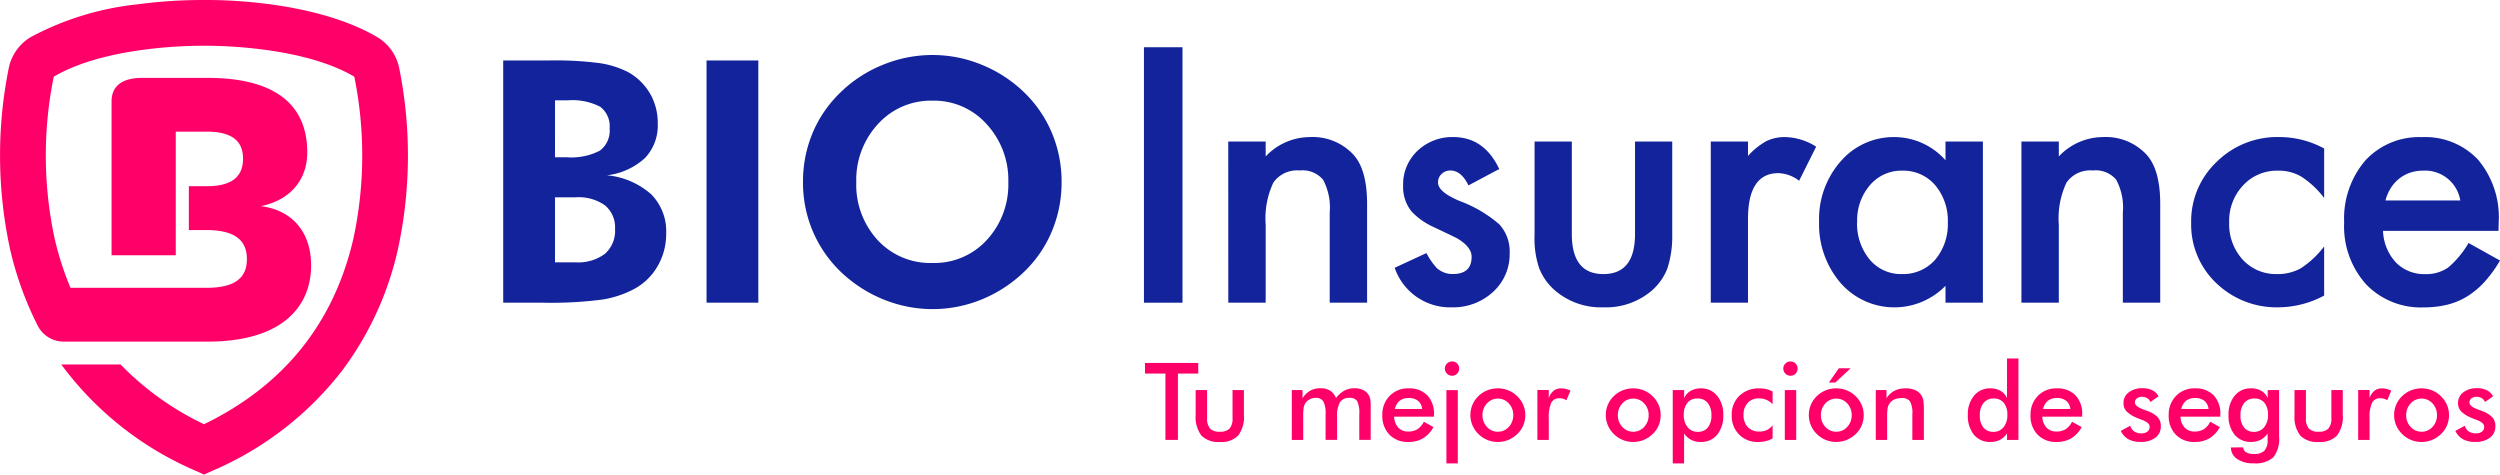 <svg xmlns="http://www.w3.org/2000/svg" width="280" height="53.15" viewBox="0 0 280 53.15">
  <g id="Group_23" data-name="Group 23" transform="translate(-103.638 427.606)">
    <g id="Group_20" data-name="Group 20" transform="translate(159.997 -421.445)">
      <path id="Path_2" data-name="Path 2" d="M363.328-369.27V-396.4h5.077a38.753,38.753,0,0,1,5.772.306,10.447,10.447,0,0,1,3.16,1.01,6.52,6.52,0,0,1,2.437,2.391,6.549,6.549,0,0,1,.862,3.354,5.28,5.28,0,0,1-1.427,3.864,7.585,7.585,0,0,1-4.262,1.936,8.679,8.679,0,0,1,4.957,2.131,5.882,5.882,0,0,1,1.677,4.392,7.155,7.155,0,0,1-.964,3.66,6.659,6.659,0,0,1-2.65,2.566,11.446,11.446,0,0,1-3.521,1.168,44.006,44.006,0,0,1-6.689.352h-4.429Zm5.8-16.288h1.3a6.931,6.931,0,0,0,3.725-.741,2.779,2.779,0,0,0,1.093-2.483,2.738,2.738,0,0,0-1.047-2.427,6.769,6.769,0,0,0-3.66-.723h-1.408Zm0,11.767h2.279a5.022,5.022,0,0,0,3.317-.954,3.446,3.446,0,0,0,1.13-2.789,3.19,3.19,0,0,0-1.121-2.631,5.065,5.065,0,0,0-3.252-.908h-2.353Z" transform="translate(-363.328 397.01)" fill="#12239c"/>
      <path id="Path_3" data-name="Path 3" d="M468.265-369.27V-396.4h5.8v27.128Z" transform="translate(-445.491 397.01)" fill="#12239c"/>
      <path id="Path_4" data-name="Path 4" d="M547.007-384.986a14.13,14.13,0,0,1-1.084,5.5,13.486,13.486,0,0,1-3.123,4.558,14.994,14.994,0,0,1-4.762,3.095,14.47,14.47,0,0,1-5.485,1.075,14.478,14.478,0,0,1-4.864-.843,15.031,15.031,0,0,1-4.364-2.418,13.844,13.844,0,0,1-3.919-4.873,13.894,13.894,0,0,1-1.362-6.1,14.077,14.077,0,0,1,1.075-5.494,13.59,13.59,0,0,1,3.15-4.568A14.575,14.575,0,0,1,527-398.124a14.641,14.641,0,0,1,5.55-1.093,14.456,14.456,0,0,1,5.513,1.093,14.844,14.844,0,0,1,4.735,3.076,13.7,13.7,0,0,1,3.132,4.577A14.107,14.107,0,0,1,547.007-384.986Zm-14.454,9.061a7.945,7.945,0,0,0,6.087-2.585,9.152,9.152,0,0,0,2.4-6.476,9.209,9.209,0,0,0-2.428-6.486,7.9,7.9,0,0,0-6.059-2.631,7.978,7.978,0,0,0-6.115,2.622,9.2,9.2,0,0,0-2.427,6.495,9.155,9.155,0,0,0,2.39,6.495A8.029,8.029,0,0,0,532.553-375.924Z" transform="translate(-484.467 399.217)" fill="#12239c"/>
    </g>
    <g id="Group_21" data-name="Group 21" transform="translate(231.755 -422.315)">
      <path id="Path_5" data-name="Path 5" d="M698.3-403.229v28.611h-4.318v-28.611Z" transform="translate(-693.978 403.229)" fill="#12239c"/>
      <path id="Path_6" data-name="Path 6" d="M737.508-356.366H741.7v1.668a6.834,6.834,0,0,1,4.929-2.168,6.226,6.226,0,0,1,4.911,1.983q1.519,1.686,1.519,5.5v11.063h-4.188V-348.4a6.613,6.613,0,0,0-.741-3.687,2.991,2.991,0,0,0-2.631-1.038,3.217,3.217,0,0,0-2.946,1.371,9.437,9.437,0,0,0-.853,4.725v8.709h-4.187Z" transform="translate(-728.061 366.928)" fill="#12239c"/>
      <path id="Path_7" data-name="Path 7" d="M835.1-353.29l-3.447,1.835q-.815-1.668-2.02-1.668a1.39,1.39,0,0,0-.982.38,1.272,1.272,0,0,0-.408.973q0,1.039,2.409,2.057a14.37,14.37,0,0,1,4.466,2.631,4.5,4.5,0,0,1,1.149,3.243,5.682,5.682,0,0,1-1.927,4.373,6.56,6.56,0,0,1-4.521,1.668,6.559,6.559,0,0,1-6.43-4.429l3.558-1.649a7.713,7.713,0,0,0,1.131,1.649,2.578,2.578,0,0,0,1.816.7q2.112,0,2.113-1.927,0-1.112-1.631-2.075-.63-.315-1.26-.612t-1.279-.611a7.826,7.826,0,0,1-2.557-1.779,4.382,4.382,0,0,1-.945-2.909,5.148,5.148,0,0,1,1.612-3.891,5.655,5.655,0,0,1,4-1.538Q833.412-356.866,835.1-353.29Z" transform="translate(-795.302 366.928)" fill="#12239c"/>
      <path id="Path_8" data-name="Path 8" d="M899.774-354.56V-344.2q0,4.485,3.539,4.484t3.539-4.484V-354.56h4.169v10.451a11.635,11.635,0,0,1-.537,3.743,6.286,6.286,0,0,1-1.8,2.539,7.9,7.9,0,0,1-5.374,1.834,7.872,7.872,0,0,1-5.355-1.834,6.384,6.384,0,0,1-1.834-2.539,10.315,10.315,0,0,1-.519-3.743V-354.56Z" transform="translate(-851.847 365.122)" fill="#12239c"/>
      <path id="Path_9" data-name="Path 9" d="M986.523-356.366h4.169v1.612a7.952,7.952,0,0,1,2.039-1.649,4.675,4.675,0,0,1,2.149-.463,6.74,6.74,0,0,1,3.447,1.075l-1.909,3.817a3.982,3.982,0,0,0-2.316-.852q-3.41,0-3.41,5.151v9.358h-4.169Z" transform="translate(-923.034 366.928)" fill="#12239c"/>
      <path id="Path_10" data-name="Path 10" d="M1056.589-356.366h4.188v18.049h-4.188v-1.89a8,8,0,0,1-5.541,2.409,7.981,7.981,0,0,1-6.189-2.705,10.06,10.06,0,0,1-2.427-6.893,9.75,9.75,0,0,1,2.427-6.763,7.825,7.825,0,0,1,6.078-2.706,7.675,7.675,0,0,1,5.652,2.594Zm-9.9,8.969a6.286,6.286,0,0,0,1.39,4.225,4.552,4.552,0,0,0,3.6,1.649,4.784,4.784,0,0,0,3.743-1.594,6.17,6.17,0,0,0,1.427-4.188,6.172,6.172,0,0,0-1.427-4.188,4.717,4.717,0,0,0-3.706-1.612,4.61,4.61,0,0,0-3.595,1.631A6.01,6.01,0,0,0,1046.694-347.4Z" transform="translate(-966.81 366.928)" fill="#12239c"/>
      <path id="Path_11" data-name="Path 11" d="M1146.841-356.366h4.188v1.668a6.834,6.834,0,0,1,4.929-2.168,6.226,6.226,0,0,1,4.911,1.983q1.519,1.686,1.519,5.5v11.063H1158.2V-348.4a6.612,6.612,0,0,0-.741-3.687,2.99,2.99,0,0,0-2.631-1.038,3.218,3.218,0,0,0-2.946,1.371,9.439,9.439,0,0,0-.852,4.725v8.709h-4.188Z" transform="translate(-1048.559 366.928)" fill="#12239c"/>
      <path id="Path_12" data-name="Path 12" d="M1249.325-355.587v5.541a10.171,10.171,0,0,0-2.557-2.391,4.98,4.98,0,0,0-2.613-.667,5.15,5.15,0,0,0-3.91,1.649,5.784,5.784,0,0,0-1.557,4.132,5.915,5.915,0,0,0,1.5,4.169,5.061,5.061,0,0,0,3.873,1.631,5.3,5.3,0,0,0,2.65-.648,10.5,10.5,0,0,0,2.613-2.446v5.5a10.952,10.952,0,0,1-5.077,1.316,9.714,9.714,0,0,1-7-2.705,9.028,9.028,0,0,1-2.816-6.764,9.149,9.149,0,0,1,2.854-6.819,9.653,9.653,0,0,1,7-2.78A10.467,10.467,0,0,1,1249.325-355.587Z" transform="translate(-1117.137 366.928)" fill="#12239c"/>
      <path id="Path_13" data-name="Path 13" d="M1330.679-346.359h-12.934a5.481,5.481,0,0,0,1.445,3.539,4.407,4.407,0,0,0,3.28,1.3,4.266,4.266,0,0,0,2.576-.741,10.536,10.536,0,0,0,2.279-2.743l3.521,1.964a14.025,14.025,0,0,1-1.723,2.381,9.157,9.157,0,0,1-1.946,1.631,7.813,7.813,0,0,1-2.242.936,10.931,10.931,0,0,1-2.613.3,8.494,8.494,0,0,1-6.485-2.594,9.729,9.729,0,0,1-2.446-6.93,10,10,0,0,1,2.372-6.93,8.178,8.178,0,0,1,6.337-2.613,8.106,8.106,0,0,1,6.3,2.539,9.987,9.987,0,0,1,2.3,6.986Zm-4.281-3.41a3.994,3.994,0,0,0-4.207-3.335,4.321,4.321,0,0,0-1.427.232,4.091,4.091,0,0,0-1.214.667,4.223,4.223,0,0,0-.936,1.047,4.869,4.869,0,0,0-.593,1.39Z" transform="translate(-1178.963 366.928)" fill="#12239c"/>
    </g>
    <g id="Group_22" data-name="Group 22" transform="translate(231.874 -387.459)">
      <path id="Path_14" data-name="Path 14" d="M698.214-239.1v7.429h-1.4V-239.1h-2.29v-1.189h5.969v1.189Z" transform="translate(-694.523 240.793)" fill="#ff0068"/>
      <path id="Path_15" data-name="Path 15" d="M721.975-226.291v3.143a1.662,1.662,0,0,0,.336,1.166,1.447,1.447,0,0,0,1.089.353,1.447,1.447,0,0,0,1.089-.353,1.663,1.663,0,0,0,.336-1.166v-3.143H726.1v2.761a3.459,3.459,0,0,1-.642,2.325,2.607,2.607,0,0,1-2.048.724,2.652,2.652,0,0,1-2.072-.718,3.455,3.455,0,0,1-.642-2.331v-2.761Z" transform="translate(-715.017 229.835)" fill="#ff0068"/>
      <path id="Path_16" data-name="Path 16" d="M771.584-221.454h-1.277v-5.581h1.2v.912a2.517,2.517,0,0,1,.868-.851,2.336,2.336,0,0,1,1.145-.268,1.98,1.98,0,0,1,1.083.274,1.7,1.7,0,0,1,.653.833,2.965,2.965,0,0,1,.939-.842,2.373,2.373,0,0,1,1.133-.265,2.162,2.162,0,0,1,.965.2,1.5,1.5,0,0,1,.642.592,1.419,1.419,0,0,1,.156.436,4,4,0,0,1,.05.724v3.832h-1.278v-2.867a3.018,3.018,0,0,0-.238-1.481.949.949,0,0,0-.851-.356,1.2,1.2,0,0,0-1.074.48,3.194,3.194,0,0,0-.321,1.681v2.543h-1.289v-2.867a2.917,2.917,0,0,0-.25-1.436.935.935,0,0,0-.862-.4,1.412,1.412,0,0,0-.689.171,1.3,1.3,0,0,0-.494.471,1.335,1.335,0,0,0-.165.477,7.479,7.479,0,0,0-.047,1.042Z" transform="translate(-753.86 230.578)" fill="#ff0068"/>
      <path id="Path_17" data-name="Path 17" d="M822.8-224.012H818.34a1.87,1.87,0,0,0,.465,1.222,1.466,1.466,0,0,0,1.112.438,1.9,1.9,0,0,0,1.03-.259,2.134,2.134,0,0,0,.718-.836l1.077.6a3.259,3.259,0,0,1-1.165,1.254,3.137,3.137,0,0,1-1.631.412A2.841,2.841,0,0,1,817.81-222a3,3,0,0,1-.795-2.184,2.968,2.968,0,0,1,.821-2.158,2.814,2.814,0,0,1,2.11-.844,2.8,2.8,0,0,1,2.1.771,2.962,2.962,0,0,1,.753,2.16Zm-1.324-.859a1.353,1.353,0,0,0-.459-.915,1.6,1.6,0,0,0-1.048-.315,1.573,1.573,0,0,0-1.012.306,1.642,1.642,0,0,0-.536.924Z" transform="translate(-790.431 230.535)" fill="#ff0068"/>
      <path id="Path_18" data-name="Path 18" d="M849.294-240.278a.759.759,0,0,1,.238-.559.78.78,0,0,1,.568-.235.772.772,0,0,1,.568.227.771.771,0,0,1,.227.568.786.786,0,0,1-.23.574.764.764,0,0,1-.565.232.775.775,0,0,1-.568-.238A.775.775,0,0,1,849.294-240.278Zm.171,10.62v-8.206h1.277v8.206Z" transform="translate(-815.705 241.409)" fill="#ff0068"/>
      <path id="Path_19" data-name="Path 19" d="M862.475-224.195a2.912,2.912,0,0,1,.233-1.157,2.96,2.96,0,0,1,.668-.968,3,3,0,0,1,.989-.642,3.126,3.126,0,0,1,1.171-.224,3.151,3.151,0,0,1,1.186.224,3.009,3.009,0,0,1,1,.659,2.958,2.958,0,0,1,.671.971,2.883,2.883,0,0,1,.23,1.136,2.977,2.977,0,0,1-.227,1.16,2.838,2.838,0,0,1-.662.959,3.2,3.2,0,0,1-1.018.668,3.11,3.11,0,0,1-1.177.227,3.079,3.079,0,0,1-1.165-.227,3.017,3.017,0,0,1-.995-.657,3.019,3.019,0,0,1-.671-.977A2.926,2.926,0,0,1,862.475-224.195Zm4.8.012a1.863,1.863,0,0,0-.5-1.316,1.607,1.607,0,0,0-1.224-.538,1.609,1.609,0,0,0-1.221.538,1.856,1.856,0,0,0-.5,1.316,1.857,1.857,0,0,0,.5,1.316,1.61,1.61,0,0,0,1.221.539,1.61,1.61,0,0,0,1.221-.539A1.857,1.857,0,0,0,867.273-224.183Z" transform="translate(-826.026 230.535)" fill="#ff0068"/>
      <path id="Path_20" data-name="Path 20" d="M898.308-226.1a1.812,1.812,0,0,1,.545-.818,1.319,1.319,0,0,1,.839-.265,2.222,2.222,0,0,1,.533.064,2.6,2.6,0,0,1,.515.189l-.459,1.083a1.18,1.18,0,0,0-.356-.174,1.518,1.518,0,0,0-.427-.056.958.958,0,0,0-.912.509,3.829,3.829,0,0,0-.277,1.71v2.449h-1.277V-227h1.277Z" transform="translate(-853.082 230.535)" fill="#ff0068"/>
      <path id="Path_21" data-name="Path 21" d="M932.346-224.195a2.912,2.912,0,0,1,.233-1.157,2.964,2.964,0,0,1,.668-.968,3,3,0,0,1,.989-.642,3.126,3.126,0,0,1,1.171-.224,3.151,3.151,0,0,1,1.186.224,3.009,3.009,0,0,1,1,.659,2.958,2.958,0,0,1,.671.971,2.883,2.883,0,0,1,.23,1.136,2.979,2.979,0,0,1-.227,1.16,2.838,2.838,0,0,1-.662.959,3.2,3.2,0,0,1-1.018.668,3.111,3.111,0,0,1-1.177.227,3.079,3.079,0,0,1-1.165-.227,3.017,3.017,0,0,1-.995-.657,3.019,3.019,0,0,1-.671-.977A2.926,2.926,0,0,1,932.346-224.195Zm4.8.012a1.863,1.863,0,0,0-.5-1.316,1.607,1.607,0,0,0-1.224-.538,1.61,1.61,0,0,0-1.222.538,1.856,1.856,0,0,0-.5,1.316,1.856,1.856,0,0,0,.5,1.316,1.61,1.61,0,0,0,1.222.539,1.61,1.61,0,0,0,1.221-.539A1.857,1.857,0,0,0,937.144-224.183Z" transform="translate(-880.733 230.535)" fill="#ff0068"/>
      <path id="Path_22" data-name="Path 22" d="M966.9-218.785v-8.206h1.277v.912a1.681,1.681,0,0,1,.715-.818,2.279,2.279,0,0,1,1.174-.288,2.246,2.246,0,0,1,1.8.821,3.236,3.236,0,0,1,.692,2.157,3.339,3.339,0,0,1-.68,2.216,2.3,2.3,0,0,1-1.863.809,2.245,2.245,0,0,1-1.045-.235,2.24,2.24,0,0,1-.8-.718v3.35Zm1.236-5.433a2.089,2.089,0,0,0,.433,1.383,1.412,1.412,0,0,0,1.139.518,1.371,1.371,0,0,0,1.121-.483,2.106,2.106,0,0,0,.4-1.372,2.091,2.091,0,0,0-.415-1.38,1.4,1.4,0,0,0-1.139-.5,1.4,1.4,0,0,0-1.13.483A2.031,2.031,0,0,0,968.138-224.218Z" transform="translate(-907.789 230.535)" fill="#ff0068"/>
      <path id="Path_23" data-name="Path 23" d="M1001.916-225.4a2,2,0,0,0-.686-.495,2.1,2.1,0,0,0-.845-.171,1.63,1.63,0,0,0-1.254.506,1.891,1.891,0,0,0-.471,1.342,1.9,1.9,0,0,0,.474,1.369,1.723,1.723,0,0,0,1.31.5,1.908,1.908,0,0,0,.83-.174,1.79,1.79,0,0,0,.641-.527v1.472a2.993,2.993,0,0,1-.756.3,3.548,3.548,0,0,1-.856.1,2.879,2.879,0,0,1-2.14-.836,2.948,2.948,0,0,1-.827-2.166,2.886,2.886,0,0,1,.856-2.175,3.089,3.089,0,0,1,2.24-.827,3.518,3.518,0,0,1,.8.085,2.642,2.642,0,0,1,.683.262Z" transform="translate(-931.619 230.535)" fill="#ff0068"/>
      <path id="Path_24" data-name="Path 24" d="M1023.945-240.278a.759.759,0,0,1,.238-.559.779.779,0,0,1,.568-.235.771.771,0,0,1,.568.227.77.77,0,0,1,.227.568.786.786,0,0,1-.229.574.764.764,0,0,1-.565.232.775.775,0,0,1-.568-.238A.775.775,0,0,1,1023.945-240.278Zm.171,7.994v-5.581h1.277v5.581Z" transform="translate(-952.453 241.409)" fill="#ff0068"/>
      <path id="Path_25" data-name="Path 25" d="M1037.127-232.329a2.91,2.91,0,0,1,.232-1.157,2.961,2.961,0,0,1,.668-.968,3,3,0,0,1,.989-.642,3.125,3.125,0,0,1,1.171-.224,3.15,3.15,0,0,1,1.186.224,3.011,3.011,0,0,1,1,.659,2.956,2.956,0,0,1,.671.971,2.881,2.881,0,0,1,.23,1.136,2.979,2.979,0,0,1-.227,1.16,2.836,2.836,0,0,1-.662.959,3.2,3.2,0,0,1-1.018.668,3.11,3.11,0,0,1-1.177.227,3.08,3.08,0,0,1-1.166-.227,3.017,3.017,0,0,1-.995-.656,3.023,3.023,0,0,1-.671-.977A2.928,2.928,0,0,1,1037.127-232.329Zm4.8.012a1.863,1.863,0,0,0-.5-1.316,1.608,1.608,0,0,0-1.224-.538,1.61,1.61,0,0,0-1.222.538,1.856,1.856,0,0,0-.5,1.316,1.857,1.857,0,0,0,.5,1.316,1.61,1.61,0,0,0,1.222.539,1.611,1.611,0,0,0,1.221-.539A1.857,1.857,0,0,0,1041.925-232.317Zm-2.555-3.656,1.119-1.6h1.324l-1.719,1.6Z" transform="translate(-962.774 238.669)" fill="#ff0068"/>
      <path id="Path_26" data-name="Path 26" d="M1071.682-221.41v-5.581h1.2v.912a2.407,2.407,0,0,1,.9-.842,2.74,2.74,0,0,1,1.26-.265,2.58,2.58,0,0,1,1.062.2,1.542,1.542,0,0,1,.686.586,1.6,1.6,0,0,1,.212.536,6.009,6.009,0,0,1,.064,1.071v3.385h-1.289v-2.867a2.7,2.7,0,0,0-.268-1.463,1.11,1.11,0,0,0-.951-.362,1.853,1.853,0,0,0-.8.165,1.32,1.32,0,0,0-.55.465,1.273,1.273,0,0,0-.2.515,6.369,6.369,0,0,0-.056,1v2.543Z" transform="translate(-989.83 230.535)" fill="#ff0068"/>
      <path id="Path_27" data-name="Path 27" d="M1123.589-242.619h1.278v9.124h-1.278v-.724a2.241,2.241,0,0,1-.8.718,2.247,2.247,0,0,1-1.045.235,2.3,2.3,0,0,1-1.863-.81,3.339,3.339,0,0,1-.68-2.216,3.228,3.228,0,0,1,.694-2.157,2.262,2.262,0,0,1,1.813-.821,2.267,2.267,0,0,1,1.168.285,1.674,1.674,0,0,1,.709.821Zm.036,6.316a2.042,2.042,0,0,0-.4-1.348,1.388,1.388,0,0,0-1.127-.483,1.405,1.405,0,0,0-1.139.5,2.094,2.094,0,0,0-.415,1.38,2.092,2.092,0,0,0,.4,1.372,1.386,1.386,0,0,0,1.13.483,1.387,1.387,0,0,0,1.124-.521A2.1,2.1,0,0,0,1123.625-236.3Z" transform="translate(-1027.038 242.619)" fill="#ff0068"/>
      <path id="Path_28" data-name="Path 28" d="M1157.323-224.012h-4.462a1.872,1.872,0,0,0,.465,1.222,1.466,1.466,0,0,0,1.113.438,1.9,1.9,0,0,0,1.03-.259,2.137,2.137,0,0,0,.718-.836l1.077.6a3.258,3.258,0,0,1-1.166,1.254,3.135,3.135,0,0,1-1.63.412,2.841,2.841,0,0,1-2.137-.818,3,3,0,0,1-.795-2.184,2.968,2.968,0,0,1,.821-2.158,2.815,2.815,0,0,1,2.111-.844,2.8,2.8,0,0,1,2.1.771,2.961,2.961,0,0,1,.754,2.16Zm-1.325-.859a1.353,1.353,0,0,0-.459-.915,1.6,1.6,0,0,0-1.048-.315,1.573,1.573,0,0,0-1.012.306,1.643,1.643,0,0,0-.536.924Z" transform="translate(-1052.354 230.535)" fill="#ff0068"/>
      <path id="Path_29" data-name="Path 29" d="M1198.135-222.466l1.059-.577a1.1,1.1,0,0,0,.436.635,1.417,1.417,0,0,0,.818.218,1.045,1.045,0,0,0,.674-.2.656.656,0,0,0,.244-.539q0-.453-.871-.777-.295-.106-.453-.177a3.651,3.651,0,0,1-1.251-.754,1.315,1.315,0,0,1-.356-.93,1.476,1.476,0,0,1,.586-1.213,2.423,2.423,0,0,1,1.551-.465,2.393,2.393,0,0,1,1.109.238,1.468,1.468,0,0,1,.674.68l-.906.624a.836.836,0,0,0-.35-.421,1.075,1.075,0,0,0-.58-.156.921.921,0,0,0-.586.174.559.559,0,0,0-.221.462q0,.436.989.795.312.112.483.182a2.822,2.822,0,0,1,1.1.691,1.421,1.421,0,0,1,.333.962,1.57,1.57,0,0,1-.606,1.31,2.651,2.651,0,0,1-1.672.474,2.732,2.732,0,0,1-1.36-.306A2.081,2.081,0,0,1,1198.135-222.466Z" transform="translate(-1088.84 230.578)" fill="#ff0068"/>
      <path id="Path_30" data-name="Path 30" d="M1228.632-224.012h-4.462a1.871,1.871,0,0,0,.465,1.222,1.466,1.466,0,0,0,1.113.438,1.9,1.9,0,0,0,1.03-.259,2.134,2.134,0,0,0,.718-.836l1.077.6a3.257,3.257,0,0,1-1.165,1.254,3.136,3.136,0,0,1-1.631.412,2.84,2.84,0,0,1-2.137-.818,3,3,0,0,1-.795-2.184,2.968,2.968,0,0,1,.821-2.158,2.814,2.814,0,0,1,2.11-.844,2.8,2.8,0,0,1,2.1.771,2.962,2.962,0,0,1,.754,2.16Zm-1.325-.859a1.352,1.352,0,0,0-.459-.915,1.6,1.6,0,0,0-1.048-.315,1.573,1.573,0,0,0-1.012.306,1.643,1.643,0,0,0-.536.924Z" transform="translate(-1108.187 230.535)" fill="#ff0068"/>
      <path id="Path_31" data-name="Path 31" d="M1259.4-221.758a3.251,3.251,0,0,1-.653,2.3,3,3,0,0,1-2.2.668,3.137,3.137,0,0,1-1.843-.486,1.537,1.537,0,0,1-.7-1.292l1.371-.006a.676.676,0,0,0,.336.547,1.643,1.643,0,0,0,.859.189,1.618,1.618,0,0,0,1.177-.359,1.675,1.675,0,0,0,.365-1.2l.012-.742a2.241,2.241,0,0,1-.8.718,2.246,2.246,0,0,1-1.045.235,2.3,2.3,0,0,1-1.863-.809,3.339,3.339,0,0,1-.68-2.216,3.226,3.226,0,0,1,.695-2.157,2.261,2.261,0,0,1,1.813-.821,2.266,2.266,0,0,1,1.168.285,1.673,1.673,0,0,1,.709.821v-.912h1.277Zm-1.242-2.46a2.041,2.041,0,0,0-.4-1.348,1.388,1.388,0,0,0-1.127-.483,1.405,1.405,0,0,0-1.139.5,2.093,2.093,0,0,0-.415,1.38,2.092,2.092,0,0,0,.4,1.372,1.385,1.385,0,0,0,1.13.483,1.386,1.386,0,0,0,1.121-.524A2.093,2.093,0,0,0,1258.161-224.218Z" transform="translate(-1132.377 230.535)" fill="#ff0068"/>
      <path id="Path_32" data-name="Path 32" d="M1289.058-226.291v3.143a1.662,1.662,0,0,0,.335,1.166,1.447,1.447,0,0,0,1.089.353,1.447,1.447,0,0,0,1.089-.353,1.662,1.662,0,0,0,.336-1.166v-3.143h1.277v2.761a3.458,3.458,0,0,1-.641,2.325,2.608,2.608,0,0,1-2.049.724,2.652,2.652,0,0,1-2.072-.718,3.455,3.455,0,0,1-.642-2.331v-2.761Z" transform="translate(-1159.03 229.835)" fill="#ff0068"/>
      <path id="Path_33" data-name="Path 33" d="M1321.905-226.1a1.813,1.813,0,0,1,.545-.818,1.318,1.318,0,0,1,.839-.265,2.223,2.223,0,0,1,.533.064,2.6,2.6,0,0,1,.515.189l-.459,1.083a1.178,1.178,0,0,0-.356-.174,1.519,1.519,0,0,0-.427-.056.958.958,0,0,0-.912.509,3.827,3.827,0,0,0-.277,1.71v2.449h-1.277V-227h1.277Z" transform="translate(-1184.749 230.535)" fill="#ff0068"/>
      <path id="Path_34" data-name="Path 34" d="M1339.18-224.195a2.912,2.912,0,0,1,.233-1.157,2.962,2.962,0,0,1,.668-.968,3,3,0,0,1,.989-.642,3.126,3.126,0,0,1,1.171-.224,3.152,3.152,0,0,1,1.186.224,3.007,3.007,0,0,1,1,.659,2.954,2.954,0,0,1,.671.971,2.883,2.883,0,0,1,.23,1.136,2.977,2.977,0,0,1-.227,1.16,2.836,2.836,0,0,1-.662.959,3.2,3.2,0,0,1-1.018.668,3.11,3.11,0,0,1-1.177.227,3.08,3.08,0,0,1-1.165-.227,3.016,3.016,0,0,1-.995-.657,3.019,3.019,0,0,1-.671-.977A2.928,2.928,0,0,1,1339.18-224.195Zm4.8.012a1.863,1.863,0,0,0-.5-1.316,1.607,1.607,0,0,0-1.224-.538,1.61,1.61,0,0,0-1.222.538,1.856,1.856,0,0,0-.5,1.316,1.857,1.857,0,0,0,.5,1.316,1.61,1.61,0,0,0,1.222.539,1.61,1.61,0,0,0,1.221-.539A1.857,1.857,0,0,0,1343.978-224.183Z" transform="translate(-1199.275 230.535)" fill="#ff0068"/>
      <path id="Path_35" data-name="Path 35" d="M1370.78-222.466l1.06-.577a1.1,1.1,0,0,0,.436.635,1.415,1.415,0,0,0,.818.218,1.045,1.045,0,0,0,.674-.2.655.655,0,0,0,.244-.539q0-.453-.871-.777-.295-.106-.453-.177a3.653,3.653,0,0,1-1.251-.754,1.315,1.315,0,0,1-.356-.93,1.476,1.476,0,0,1,.586-1.213,2.424,2.424,0,0,1,1.551-.465,2.393,2.393,0,0,1,1.11.238,1.466,1.466,0,0,1,.674.68l-.906.624a.835.835,0,0,0-.35-.421,1.074,1.074,0,0,0-.58-.156.921.921,0,0,0-.586.174.558.558,0,0,0-.221.462q0,.436.989.795.312.112.483.182a2.819,2.819,0,0,1,1.1.691,1.422,1.422,0,0,1,.333.962,1.571,1.571,0,0,1-.606,1.31,2.651,2.651,0,0,1-1.672.474,2.733,2.733,0,0,1-1.36-.306A2.08,2.08,0,0,1,1370.78-222.466Z" transform="translate(-1224.017 230.578)" fill="#ff0068"/>
    </g>
    <path id="Path_36" data-name="Path 36" d="M148.347-419.992l-.531.11h0l.531-.11a5.269,5.269,0,0,0-2.5-3.482c-7.2-4.2-18.146-4.148-19.354-4.129a53.673,53.673,0,0,0-7.285.464,32.557,32.557,0,0,0-12.088,3.665,5.27,5.27,0,0,0-2.5,3.482,49.582,49.582,0,0,0,.134,20.239,37.326,37.326,0,0,0,3.1,8.609,3.274,3.274,0,0,0,2.926,1.8h16.093c8.576,0,11.608-4.1,11.608-8.523,0-3.971-2.339-6.247-5.631-6.649,3.292-.669,5.2-2.945,5.2-6.024,0-5.444-3.725-8.344-11.175-8.344h-7.32c-.224,0-.439.011-.647.03-1.676.153-2.775.935-2.775,2.6v17.236h7.19v-13.844h3.465c2.685,0,4.071.937,4.071,3.034s-1.386,3.079-4.071,3.079h-2v4.908h1.953c3.162,0,4.548,1.115,4.548,3.257s-1.386,3.213-4.548,3.213H111.533q-.156-.368-.3-.741a33.674,33.674,0,0,1-1.478-4.789,44.265,44.265,0,0,1-.11-18.055.138.138,0,0,1,.063-.092c5.6-3.266,14.7-3.432,16.471-3.432l.256,0h.107c.1,0,10.564-.166,16.727,3.431a.138.138,0,0,1,.063.092,44.261,44.261,0,0,1-.11,18.055c-2.178,9.48-7.807,16.479-16.733,20.808a32.294,32.294,0,0,1-9.183-6.526l-.16-.165h-6.653l.672.873a36.6,36.6,0,0,0,14.274,10.984l1.05.472,1.05-.472a36.522,36.522,0,0,0,14.436-11.19,35.6,35.6,0,0,0,6.243-13.636A49.583,49.583,0,0,0,148.347-419.992Z" transform="translate(0 0)" fill="#ff0068"/>
  </g>
</svg>
